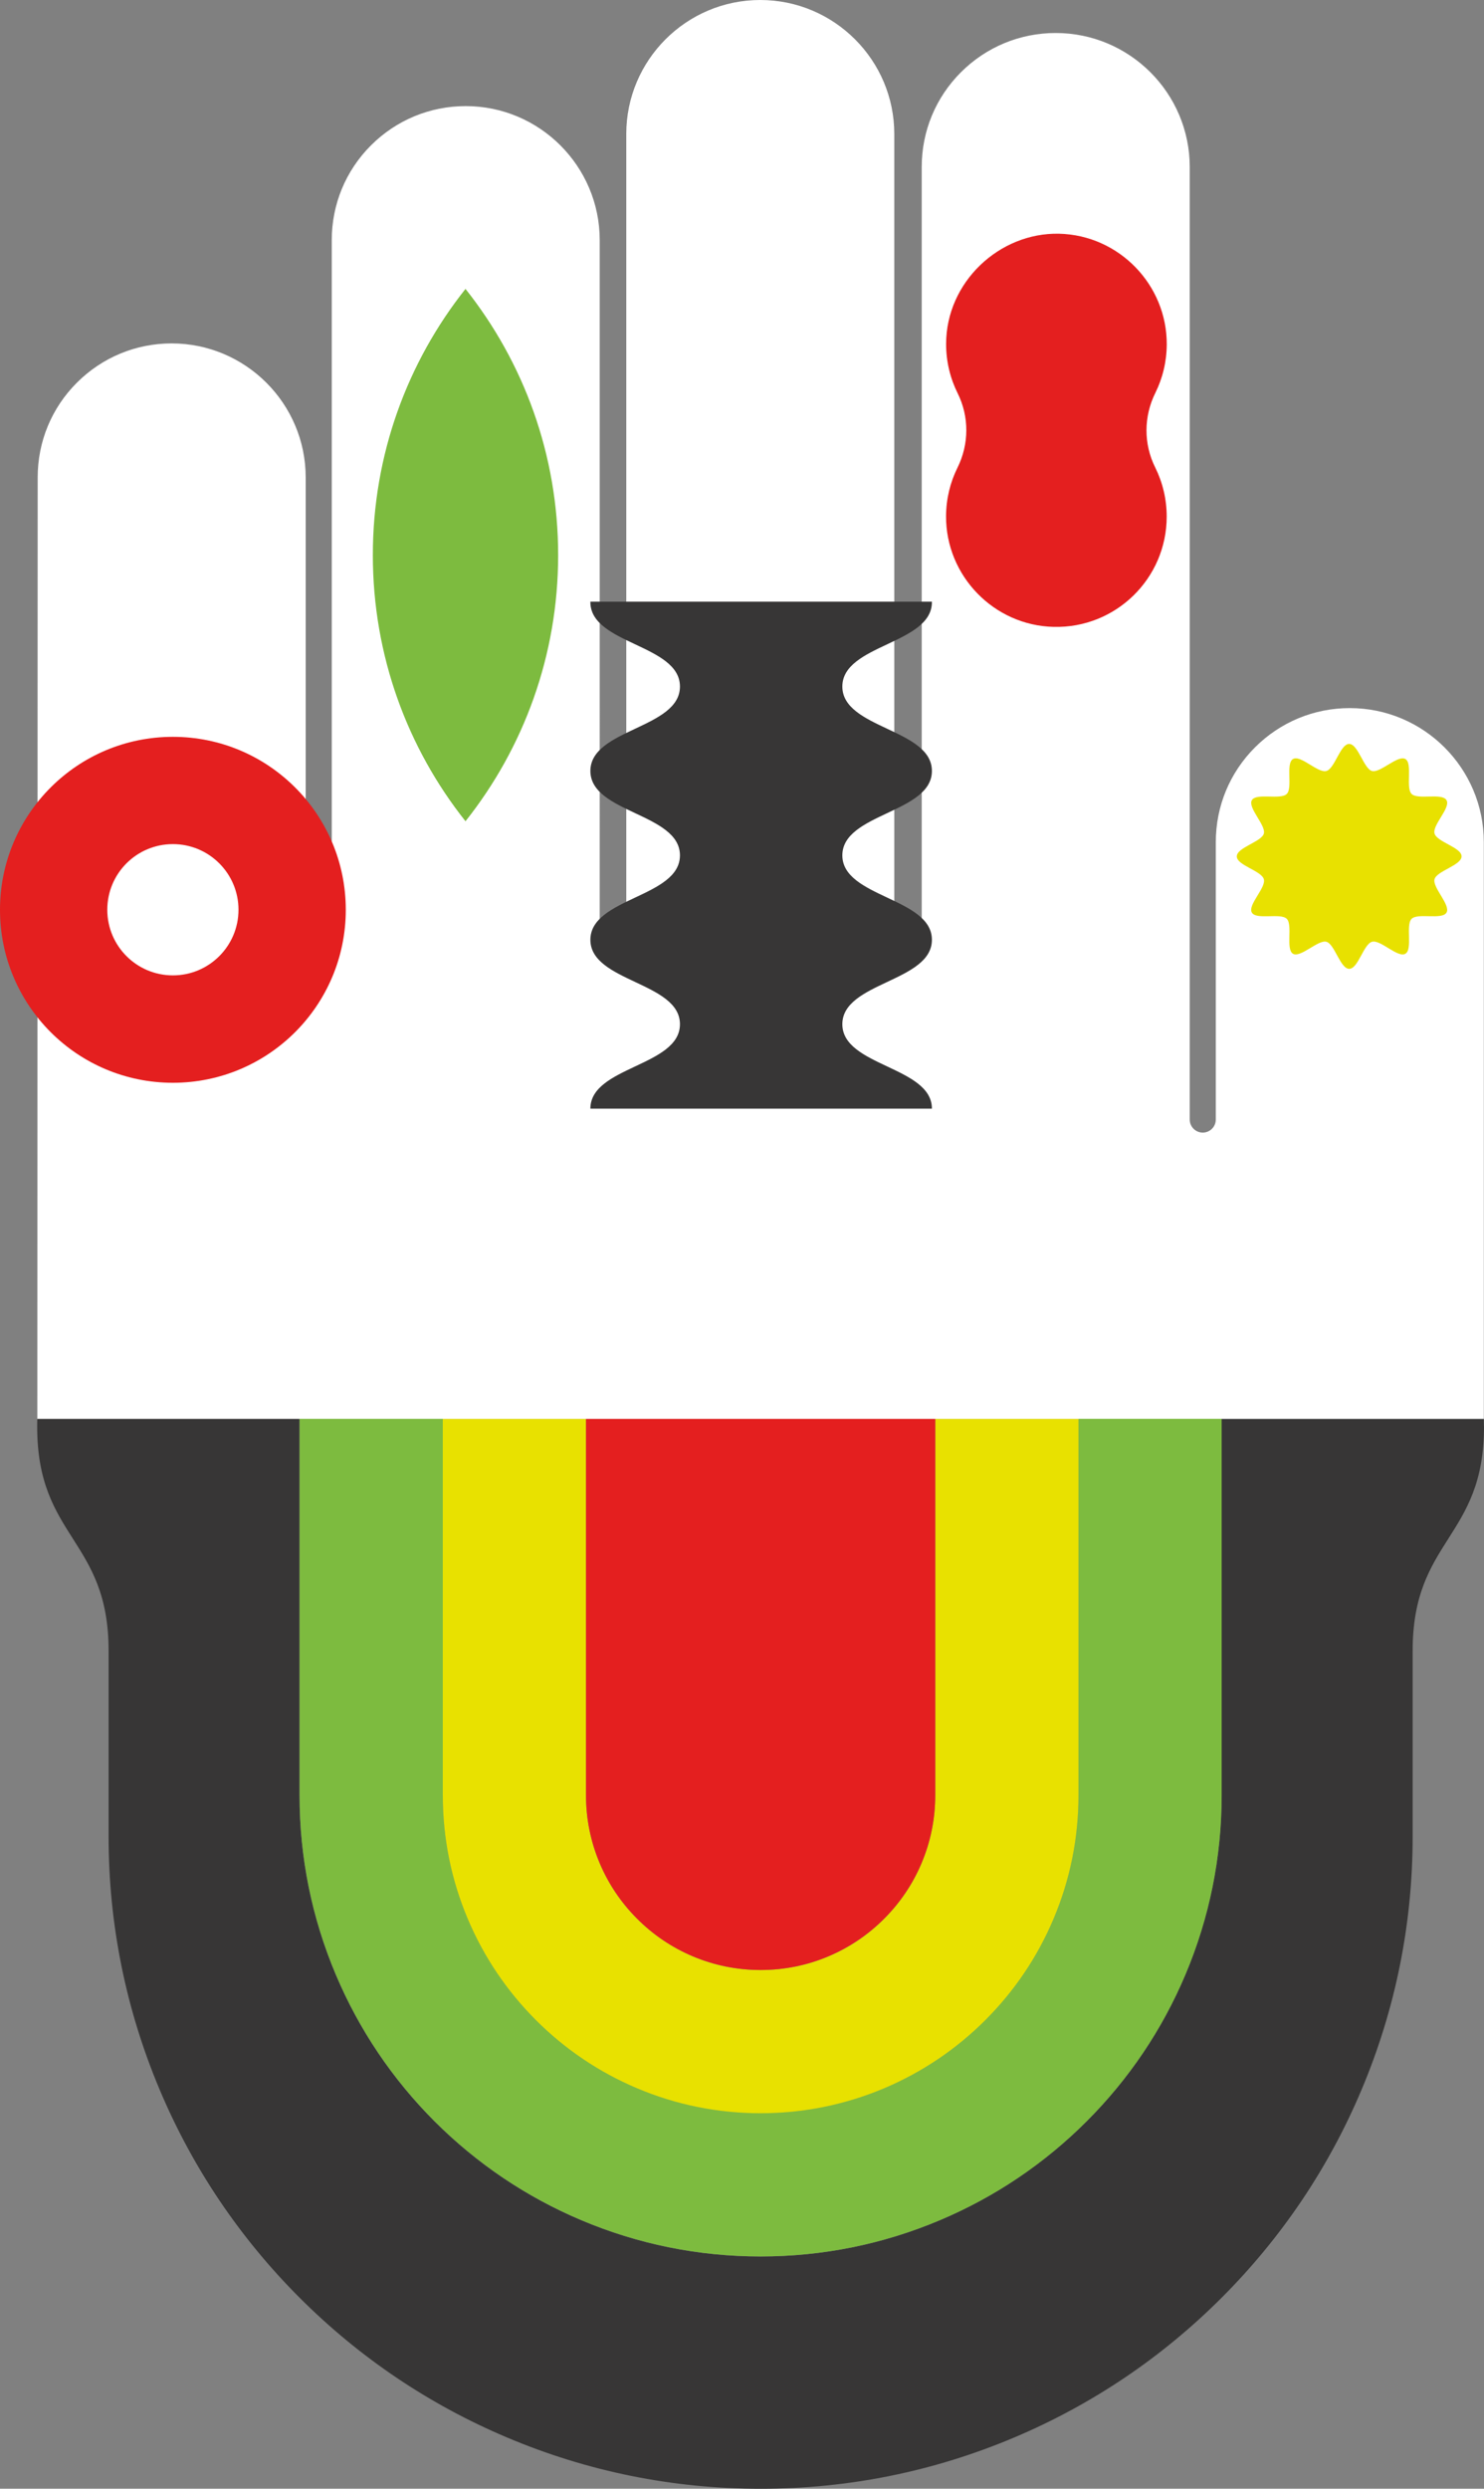 <?xml version="1.0" encoding="UTF-8"?>
<svg id="Livello_2" data-name="Livello 2" xmlns="http://www.w3.org/2000/svg" viewBox="0 0 240.25 402.71">
  <rect x="0" y="0" width="240.25" height="402.71" fill="#808080" stroke="none"/>
  <defs>
    <style>
      .cls-1 {
        fill: #7dbb3f;
      }

      .cls-2 {
        fill: #e41f1f;
      }

      .cls-3 {
        fill: #fff;
      }

      .cls-4 {
        fill: #e8e100;
      }

      .cls-5 {
        fill: #373636;
      }
    </style>
  </defs>
  <g id="Livello_1-2" data-name="Livello 1">
    <g>
      <path class="cls-3" d="M240.22,229.63v-93.36c0-11.96-9.73-21.69-21.7-21.69-5.79,0-11.24,2.26-15.34,6.35-4.1,4.1-6.35,9.54-6.35,15.34v44.89c0,1.16-.94,2.11-2.11,2.11s-2.11-.95-2.11-2.11V27.03c0-11.96-9.73-21.69-21.7-21.69-5.79,0-11.24,2.26-15.34,6.35-4.1,4.1-6.35,9.54-6.35,15.34v123.67c0,1.22-.99,2.22-2.22,2.22s-2.22-1-2.22-2.22V21.69c0-11.96-9.73-21.69-21.7-21.69s-21.69,9.73-21.69,21.69v129.07c0,1.19-.97,2.16-2.15,2.16s-2.13-.95-2.15-2.12V38.86c0-11.96-9.73-21.69-21.69-21.69-5.79,0-11.24,2.26-15.34,6.35-4.1,4.1-6.35,9.54-6.35,15.34v112.72c0,1.16-.94,2.11-2.11,2.11s-2.11-.95-2.11-2.11v-74.32c0-11.96-9.74-21.69-21.7-21.69-5.79,0-11.24,2.26-15.34,6.35-4.1,4.1-6.35,9.54-6.35,15.34l-.06,152.37h234.17Z"/>
      <g>
        <path class="cls-5" d="M240.25,230.76c.05,18.21-11.6,18.24-11.55,36.46v29.94c0,14.22-2.8,28.05-8.32,41.1-5.32,12.58-12.92,23.86-22.6,33.54-9.68,9.68-20.96,17.28-33.54,22.6-6.53,2.76-13.24,4.84-20.11,6.23-6.87,1.39-13.88,2.09-20.99,2.09-14.22,0-28.06-2.8-41.1-8.32-12.58-5.32-23.86-12.92-33.54-22.6-9.68-9.68-17.28-20.96-22.6-33.54-5.52-13.05-8.32-26.88-8.32-41.1v-29.94c.05-18.22-11.61-18.25-11.56-36.46,0-.39,0-.78.02-1.16h42.45s0,60.89,0,60.89c0,10.06,1.98,19.84,5.88,29.06,3.76,8.89,9.14,16.87,15.98,23.72,6.85,6.84,14.82,12.22,23.72,15.98,9.22,3.9,19,5.88,29.06,5.88,10.06,0,19.84-1.98,29.06-5.88,8.89-3.76,16.87-9.14,23.72-15.98,6.84-6.84,12.22-14.82,15.98-23.71,3.9-9.22,5.88-19,5.88-29.06v-60.89s42.45,0,42.45,0c.01.38.02.76.02,1.16Z"/>
        <path class="cls-1" d="M197.78,229.6v60.89c0,10.06-1.98,19.84-5.88,29.06-3.76,8.89-9.14,16.87-15.98,23.71-6.85,6.85-14.82,12.22-23.72,15.98-9.22,3.9-19,5.88-29.06,5.88-10.06,0-19.84-1.98-29.06-5.88-8.89-3.76-16.87-9.14-23.72-15.98-6.84-6.85-12.22-14.83-15.98-23.72-3.9-9.22-5.88-19-5.88-29.06v-60.89s23.19,0,23.19,0v60.89c0,6.94,1.36,13.68,4.05,20.03,2.59,6.13,6.3,11.63,11.02,16.35,4.72,4.72,10.23,8.43,16.35,11.02,6.35,2.69,13.09,4.05,20.03,4.05,6.94,0,13.68-1.36,20.03-4.05,6.13-2.59,11.63-6.3,16.36-11.03,4.72-4.72,8.43-10.22,11.02-16.35,2.69-6.35,4.05-13.09,4.05-20.03v-60.89s23.19,0,23.19,0Z"/>
        <path class="cls-4" d="M174.6,229.6v60.89c0,6.94-1.36,13.68-4.05,20.03-2.59,6.13-6.3,11.63-11.02,16.35-4.72,4.72-10.23,8.43-16.36,11.03-6.35,2.68-13.09,4.05-20.03,4.05-6.94,0-13.68-1.36-20.03-4.05-6.13-2.59-11.63-6.3-16.35-11.02-4.72-4.72-8.43-10.23-11.02-16.35-2.69-6.35-4.05-13.09-4.05-20.03v-60.89s23.18,0,23.18,0v60.89c0,3.82.75,7.52,2.22,11,1.42,3.36,3.46,6.39,6.06,8.99,2.6,2.6,5.63,4.64,8.99,6.07,3.48,1.47,7.18,2.22,11,2.22,3.82,0,7.52-.75,11-2.22,3.37-1.42,6.39-3.46,8.99-6.07,2.6-2.6,4.64-5.62,6.06-8.99,1.47-3.48,2.22-7.18,2.22-11v-60.89s23.18,0,23.18,0Z"/>
        <path class="cls-2" d="M151.41,229.6v60.89c0,3.82-.75,7.52-2.22,11-1.42,3.36-3.46,6.39-6.06,8.99-2.6,2.6-5.63,4.64-8.99,6.07-3.47,1.47-7.17,2.22-11,2.22-3.82,0-7.52-.75-11-2.22-3.36-1.42-6.39-3.46-8.99-6.07-2.6-2.6-4.64-5.62-6.06-8.99-1.47-3.48-2.22-7.18-2.22-11v-60.89s56.54,0,56.54,0Z"/>
      </g>
      <path class="cls-2" d="M187.04,63.58c1.17-2.36,1.83-5.01,1.85-7.82.05-9.68-7.75-17.72-17.43-17.94s-18.29,7.85-18.29,17.85c0,2.86.67,5.55,1.86,7.95,1.9,3.81,1.87,8.25-.02,12.06-1.17,2.36-1.83,5.01-1.85,7.82-.05,9.68,7.75,17.72,17.43,17.94,10.06.24,18.29-7.85,18.29-17.85,0-2.86-.67-5.55-1.86-7.95-1.9-3.81-1.87-8.25.02-12.06Z"/>
      <path class="cls-5" d="M150.87,97.43s0-.05,0-.07h-55.29s0,.05,0,.07c0,6.83,14.5,6.83,14.5,13.66s-14.5,6.83-14.5,13.66c0,6.83,14.5,6.83,14.5,13.66,0,6.83-14.5,6.83-14.5,13.66,0,6.83,14.5,6.83,14.5,13.66,0,6.83-14.5,6.83-14.5,13.66h55.29c0-6.83-14.5-6.83-14.5-13.66,0-6.83,14.5-6.83,14.5-13.66,0-6.83-14.5-6.83-14.5-13.66,0-6.83,14.5-6.83,14.5-13.66,0-6.83-14.5-6.83-14.5-13.66s14.5-6.83,14.5-13.66Z"/>
      <path class="cls-1" d="M60.36,89.82c0,16.28,5.61,31.24,15,43.07,9.39-11.83,15-26.8,15-43.07,0-16.28-5.61-31.24-15-43.07-9.39,11.83-15,26.8-15,43.07Z"/>
      <path class="cls-4" d="M236.62,138.57c0,1.45-4.02,2.36-4.38,3.7s2.65,4.18,1.94,5.4-4.65.01-5.65,1.01.22,4.93-1.01,5.65-4.01-2.31-5.39-1.94-2.25,4.38-3.7,4.38-2.36-4.02-3.7-4.38-4.18,2.65-5.4,1.94-.01-4.65-1.01-5.65-4.93.22-5.65-1.01,2.31-4.01,1.94-5.39-4.38-2.25-4.38-3.7,4.02-2.36,4.38-3.7-2.65-4.18-1.94-5.4,4.65-.01,5.65-1.01-.22-4.93,1.01-5.65,4.01,2.31,5.39,1.94,2.25-4.38,3.7-4.38,2.36,4.02,3.7,4.38,4.18-2.65,5.4-1.94.01,4.65,1.01,5.65,4.93-.22,5.65,1.01-2.31,4.01-1.94,5.39,4.38,2.25,4.38,3.7Z"/>
      <path class="cls-2" d="M27.99,119.23c-15.46,0-27.99,12.53-27.99,27.99,0,15.46,12.53,27.99,27.99,27.99,15.46,0,27.99-12.53,27.99-27.99s-12.53-27.99-27.99-27.99ZM27.99,157.83c-5.86,0-10.62-4.75-10.62-10.62s4.75-10.62,10.62-10.62c5.86,0,10.62,4.75,10.62,10.62,0,5.86-4.75,10.62-10.62,10.62Z"/>
    </g>
  </g>
</svg>
